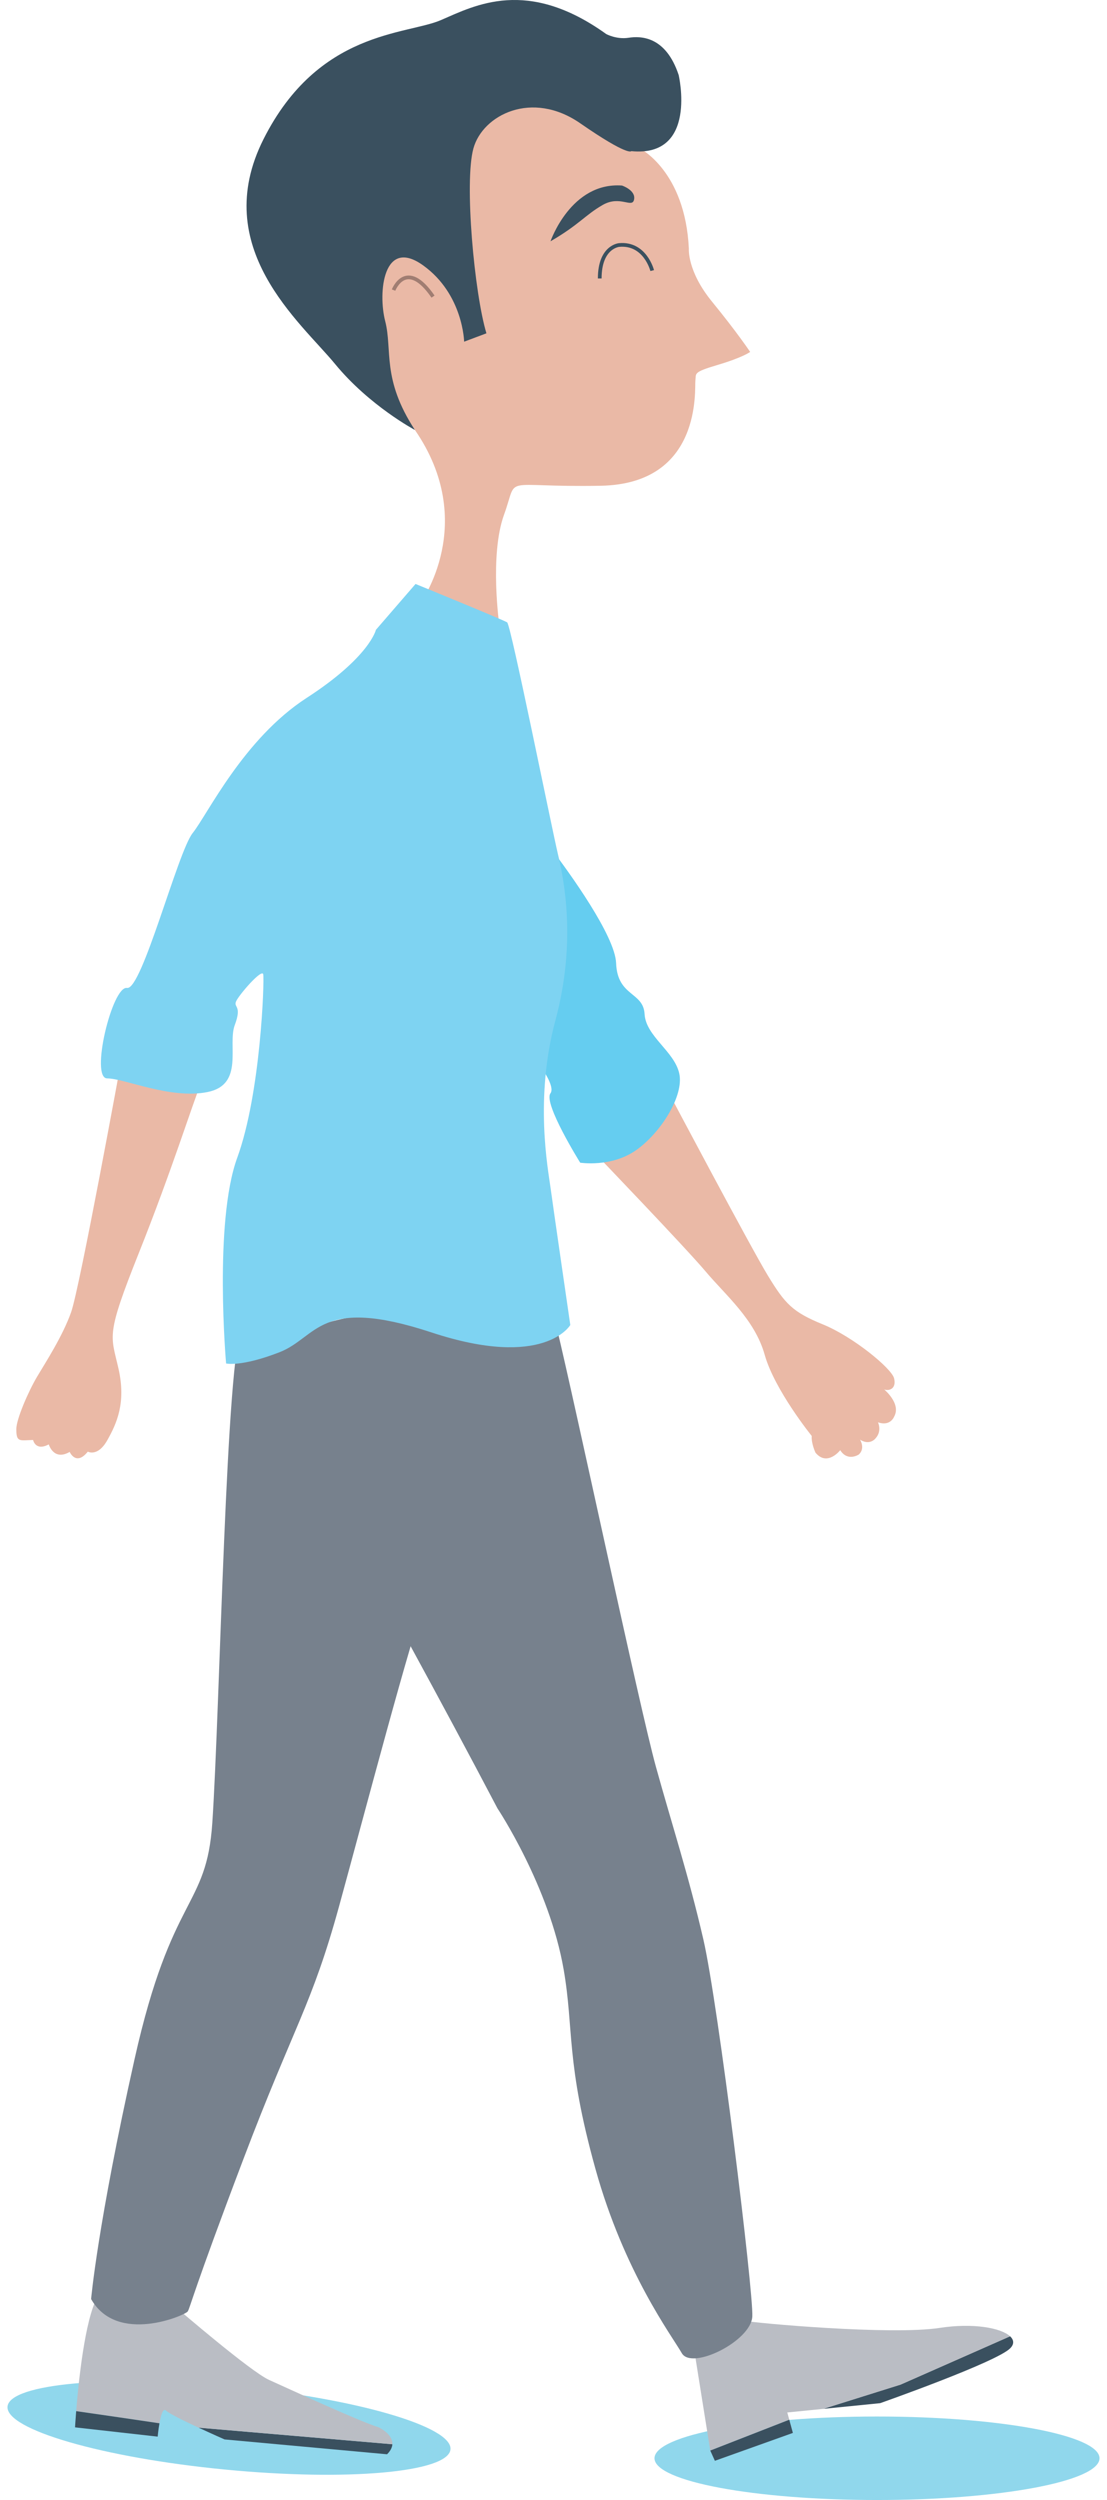 <?xml version="1.0" encoding="utf-8"?>
<!-- Generator: Adobe Illustrator 16.0.0, SVG Export Plug-In . SVG Version: 6.00 Build 0)  -->
<!DOCTYPE svg PUBLIC "-//W3C//DTD SVG 1.1//EN" "http://www.w3.org/Graphics/SVG/1.1/DTD/svg11.dtd">
<svg version="1.1" id="Calque_1" xmlns="http://www.w3.org/2000/svg" xmlns:xlink="http://www.w3.org/1999/xlink" x="0px" y="0px"
	 width="78px" height="176px" viewBox="0 0 63.195 144.547" enable-background="new 0 0 63.195 144.547"
	 xml:space="preserve">
<g>
	<defs>
		<rect id="SVGID_1_" width="63.195" height="144.547"/>
	</defs>
	<clipPath id="SVGID_2_">
		<use xlink:href="#SVGID_1_"  overflow="visible"/>
	</clipPath>
	<path clip-path="url(#SVGID_2_)" fill="#90D7EC" d="M25.636,141.623c-0.129,1.327-5.971,1.848-13.049,1.163
		c-7.079-0.685-12.713-2.316-12.585-3.644c0.129-1.328,5.971-1.848,13.05-1.164C20.129,138.665,25.764,140.296,25.636,141.623"/>
	<path clip-path="url(#SVGID_2_)" fill="#90D7EC" d="M63.195,142.133c0,1.333-5.766,2.414-12.876,2.414
		c-7.111,0-12.877-1.081-12.877-2.414s5.766-2.414,12.877-2.414C57.43,139.719,63.195,140.8,63.195,142.133"/>
	<polygon clip-path="url(#SVGID_2_)" fill="#3A505F" points="40.936,142.28 45.45,140.668 45.24,139.901 40.668,141.684 	"/>
	<path clip-path="url(#SVGID_2_)" fill="#3A505F" d="M58.019,135.08l-6.335,2.793l-4.479,1.404l3.296-0.329
		c0,0,6.719-2.364,7.524-3.172C58.269,135.533,58.245,135.29,58.019,135.08"/>
	<path clip-path="url(#SVGID_2_)" fill="#BABDC4" d="M58.019,135.08c-0.522-0.483-2.13-0.784-4.078-0.484
		c-2.794,0.429-10.642-0.269-11.446-0.43c-0.806-0.162-2.806,1.39-2.806,1.39l0.979,6.128l4.572-1.783l-0.114-0.416l2.078-0.207
		l4.479-1.404L58.019,135.08z"/>
	<path clip-path="url(#SVGID_2_)" fill="#3A505F" d="M12.562,141.044l9.404,0.859c0.209-0.209,0.296-0.403,0.308-0.58l-11.215-0.96
		C11.838,140.727,12.562,141.044,12.562,141.044"/>
	<path clip-path="url(#SVGID_2_)" fill="#BABDC4" d="M21.482,140.346c-1.183-0.376-5.267-2.258-6.341-2.741
		c-1.075-0.484-5.32-4.138-5.32-4.138s-3.654-2.418-4.622-0.645c-0.724,1.327-1.087,4.884-1.224,6.587
		c1.21,0.17,3.752,0.544,4.819,0.703c0.081-0.454,0.208-0.909,0.381-0.735c0.166,0.166,1.057,0.603,1.883,0.987l11.215,0.96
		C22.312,140.729,21.482,140.346,21.482,140.346"/>
	<path clip-path="url(#SVGID_2_)" fill="#3A505F" d="M3.91,140.346l4.782,0.537c0,0,0.034-0.387,0.103-0.771
		c-1.068-0.159-3.61-0.533-4.82-0.703C3.93,139.982,3.91,140.346,3.91,140.346"/>
	<path clip-path="url(#SVGID_2_)" fill="#77818D" d="M13.654,77.83c0,0,8.037,14.044,14.7,26.726c0,0,3,4.5,3.834,9.334
		c0.597,3.462,0.116,5.325,1.833,11.5c1.667,6,4.427,9.663,5,10.666c0.572,1.003,4.01-0.69,4.082-2.123
		c0.071-1.433-1.973-18.067-2.832-21.793c-0.86-3.727-1.818-6.633-2.75-10c-0.932-3.369-4.664-20.943-5.739-25.385
		C30.707,72.312,13.654,77.83,13.654,77.83"/>
	<path clip-path="url(#SVGID_2_)" fill="#77818D" d="M24.688,93.723c0,0-0.417-1.356-0.5-1.167c-0.723,1.637-3.588,12.53-5,17.667
		c-1.577,5.731-2.597,6.872-5.534,14.609c-2.938,7.739-3.081,8.599-3.225,8.814c-0.142,0.215-4.084,1.934-5.589-0.717
		c0,0,0.365-4.272,2.514-13.874c2.149-9.602,4.167-8.666,4.5-13.666c0.446-6.695,0.797-27.202,1.729-28.636
		C14.514,75.322,24.688,93.723,24.688,93.723"/>
	<path clip-path="url(#SVGID_2_)" fill="#EAB9A6" d="M38.267,63.176c0,0,4.729,8.921,5.731,10.568
		c1.003,1.649,1.434,2.115,3.189,2.831c1.755,0.716,3.976,2.543,4.12,3.117c0.143,0.573-0.251,0.753-0.573,0.645
		c0,0,1.003,0.823,0.573,1.576c0,0-0.216,0.574-0.933,0.323c0,0,0.251,0.501-0.143,0.931c0,0-0.322,0.431-0.896,0.071
		c0,0,0.323,0.502-0.07,0.86c0,0-0.646,0.431-1.075-0.25c0,0-0.752,0.967-1.433,0.142c0,0-0.251-0.537-0.217-0.966
		c0,0-2.148-2.652-2.722-4.694c-0.574-2.042-2.257-3.438-3.404-4.8c-1.146-1.362-6.34-6.771-6.34-6.771l4.155-3.403"/>
	<path clip-path="url(#SVGID_2_)" fill="#EAB9A6" d="M6.558,61.464c0,0-2.383,13.026-2.877,14.41
		c-0.493,1.385-1.471,2.889-1.971,3.73c-0.499,0.841-1.201,2.452-1.199,3.029c0.002,0.578,0.1,0.662,0.535,0.643l0.436-0.019
		c0,0,0.135,0.666,0.907,0.255c0,0,0.278,0.973,1.21,0.436c0,0,0.366,0.839,1.049-0.016c0,0,0.574,0.323,1.126-0.656
		c0.553-0.979,1.096-2.177,0.65-4.144c-0.446-1.968-0.748-1.859,1.175-6.678c1.924-4.818,3.112-8.643,3.571-9.742
		S6.558,61.464,6.558,61.464"/>
	<path clip-path="url(#SVGID_2_)" fill="#65CDF0" d="M31.209,48.739c0,0,0.118,0.15,0.313,0.409c0.936,1.236,3.64,4.942,3.699,6.541
		c0.071,1.935,1.576,1.648,1.647,2.938s1.72,2.149,2.007,3.439c0.286,1.29-1.075,3.44-2.508,4.443
		c-1.434,1.002-3.225,0.716-3.225,0.716s-2.15-3.439-1.72-4.012c0.43-0.574-1.576-2.867-1.576-2.867l1.361-11.177"/>
	<path clip-path="url(#SVGID_2_)" fill="#EAB9A6" d="M36.583,8.578c0,0,2.633,1.29,2.848,5.804c0,0-0.107,1.29,1.343,3.063
		c1.452,1.774,2.204,2.903,2.204,2.903s-0.43,0.322-1.881,0.751c-1.451,0.43-1.236,0.484-1.289,0.914
		c-0.054,0.43,0.429,5.965-5.481,6.073c-5.911,0.107-4.729-0.699-5.589,1.666c-0.86,2.364-0.268,6.448-0.268,6.448L23.9,34.856
		c0,0,3.386-4.621-0.322-9.995s-5.481-6.448-4.567-9.941c0.913-3.493,8.49-9.996,8.49-9.996l5.965,0.484L36.583,8.578z"/>
	<path clip-path="url(#SVGID_2_)" fill="#3A505F" d="M38.84,4.333c0,0,1.129,4.783-2.74,4.406c0,0-0.162,0.323-2.956-1.611
		c-2.794-1.935-5.643-0.484-6.18,1.45c-0.538,1.935,0.054,8.384,0.752,10.694l-1.29,0.484c0,0-0.054-2.74-2.364-4.406
		c-2.311-1.666-2.633,1.558-2.203,3.224c0.429,1.666-0.215,3.331,1.719,6.287c0,0-2.633-1.397-4.621-3.815
		c-1.988-2.418-7.308-6.718-4.138-13.005c3.17-6.287,8.276-6.019,10.264-6.879c1.988-0.859,4.997-2.472,9.566,0.807
		c0,0,0.59,0.322,1.289,0.215C36.637,2.076,38.088,2.076,38.84,4.333"/>
	<path clip-path="url(#SVGID_2_)" fill="#3A505F" d="M31.424,13.952c0,0,1.183-3.439,4.138-3.224c0,0,0.806,0.269,0.699,0.806
		c-0.108,0.537-0.808-0.269-1.827,0.322C33.411,12.447,33.09,12.985,31.424,13.952"/>
	<path clip-path="url(#SVGID_2_)" fill="none" stroke="#3A505F" stroke-width="0.215" stroke-miterlimit="10" d="M37.309,15.645
		c0,0-0.403-1.612-1.908-1.479c0,0-1.128,0.082-1.128,1.935"/>
	<path clip-path="url(#SVGID_2_)" fill="none" stroke="#A07D72" stroke-width="0.215" stroke-miterlimit="10" d="M22.342,16.773
		c0,0,0.726-1.881,2.284,0.376"/>
	<path clip-path="url(#SVGID_2_)" fill="#7ED3F2" d="M21.321,36.415l2.293-2.651c0,0,5.087,2.078,5.302,2.221
		c0.215,0.144,2.579,11.894,2.938,13.399s1.074,5.088-0.143,9.601c-1.219,4.514-0.431,8.598-0.287,9.673s1.146,7.953,1.146,7.953
		s-1.505,2.58-8.025,0.431c-6.52-2.149-6.592,0.287-8.813,1.146c-2.222,0.861-3.081,0.646-3.081,0.646s-0.717-8.169,0.645-11.896
		c1.361-3.725,1.576-10.246,1.504-10.604c-0.071-0.358-1.432,1.219-1.576,1.576c-0.143,0.359,0.359,0.215-0.072,1.361
		c-0.43,1.147,0.573,3.44-1.576,3.87c-2.15,0.43-4.801-0.789-5.804-0.789s0.287-5.373,1.147-5.23
		c0.86,0.144,2.937-7.882,3.798-8.956c0.859-1.075,2.937-5.445,6.591-7.811C20.963,37.991,21.321,36.415,21.321,36.415"/>
</g>
</svg>
